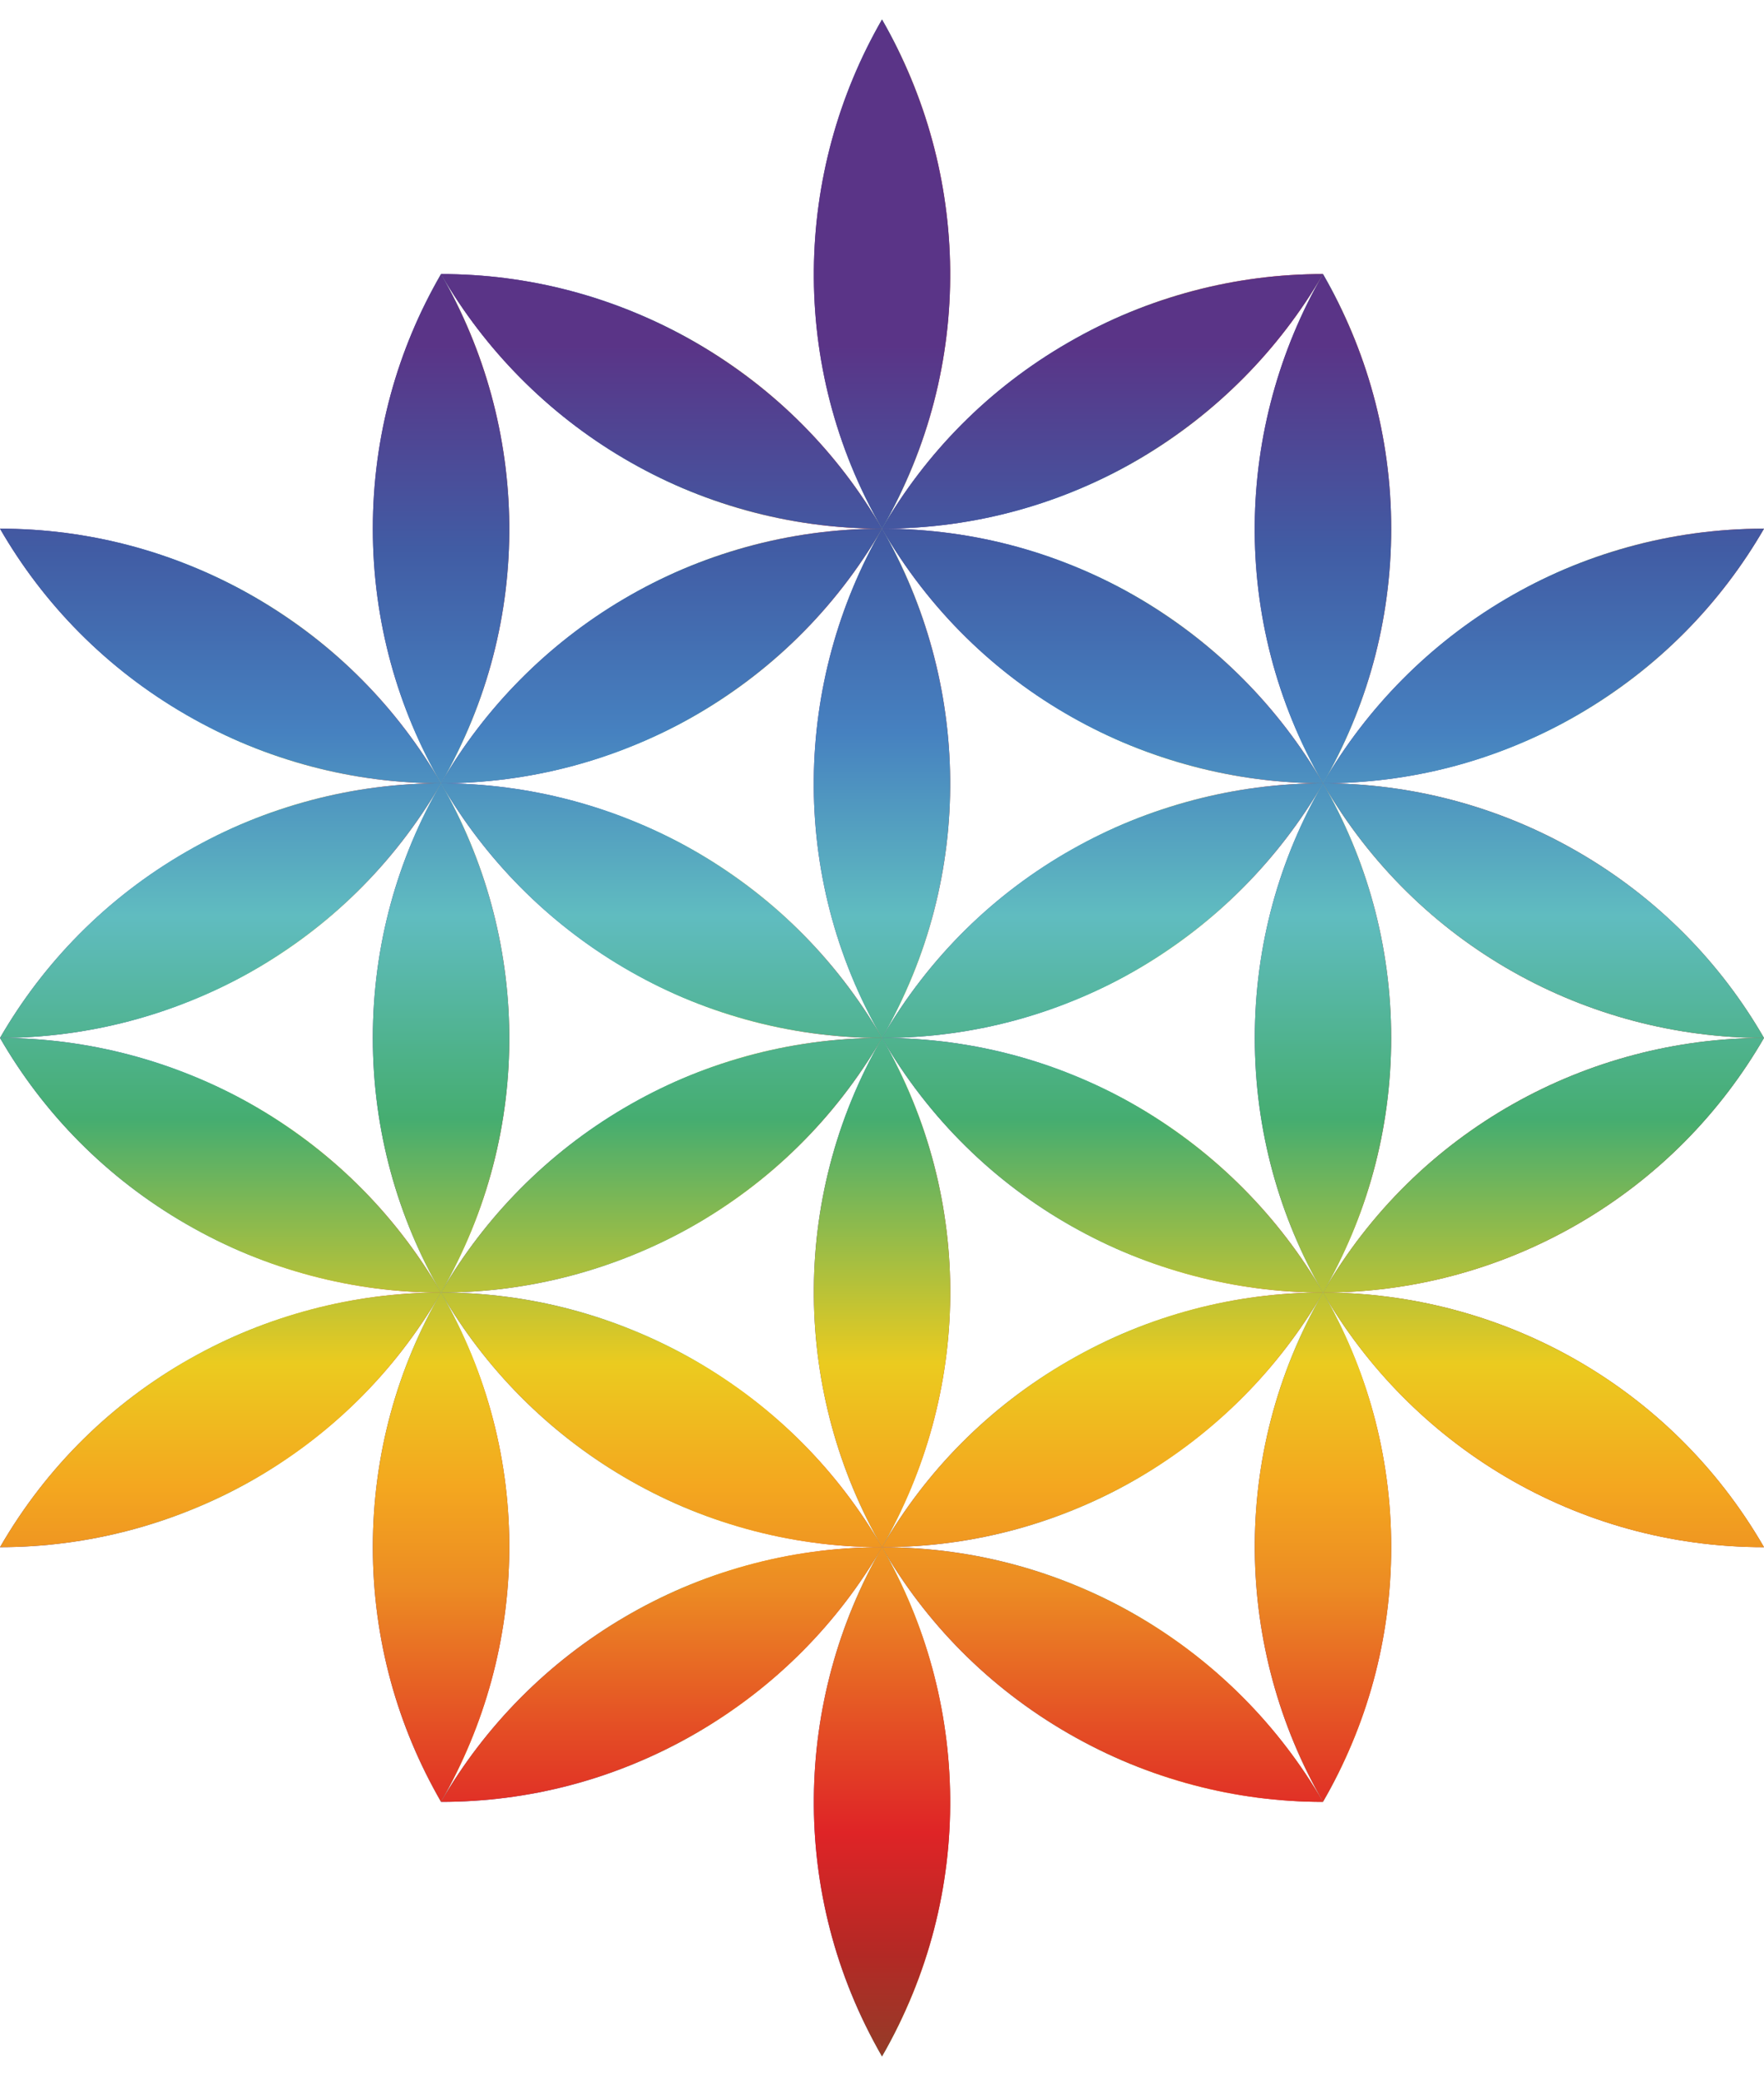 <svg width="56" height="66" viewBox="0 0 56 66" fill="none" xmlns="http://www.w3.org/2000/svg">
<path d="M42 24.863C44.75 24.863 47.529 24.17 50.082 22.694C52.63 21.223 54.627 19.157 56 16.781C50.018 16.781 44.794 20.033 42 24.863Z" fill="url(#paint0_linear_473_3623)"/>
<path d="M42 24.864C43.378 22.488 44.165 19.723 44.165 16.781C44.165 13.84 43.373 11.075 42 8.699C39.211 13.535 39.009 19.684 42 24.864Z" fill="url(#paint1_linear_473_3623)"/>
<path d="M42 8.699C39.25 8.699 36.471 9.393 33.918 10.869C31.37 12.339 29.372 14.401 28 16.781C33.982 16.781 39.206 13.53 42 8.699Z" fill="url(#paint2_linear_473_3623)"/>
<path d="M14 24.863C12.627 22.483 10.63 20.421 8.082 18.951C5.534 17.48 2.75 16.781 0 16.781C1.372 19.162 3.37 21.223 5.918 22.694C8.466 24.165 11.25 24.863 14 24.863Z" fill="url(#paint3_linear_473_3623)"/>
<path d="M14 24.863C11.255 24.863 8.466 25.562 5.918 27.033C3.37 28.503 1.372 30.57 0 32.946C5.578 32.941 11.009 30.043 14 24.863Z" fill="url(#paint4_linear_473_3623)"/>
<path d="M14 24.864C16.991 19.684 16.79 13.535 14 8.699C12.623 11.075 11.836 13.835 11.836 16.781C11.836 19.728 12.628 22.488 14 24.864Z" fill="url(#paint5_linear_473_3623)"/>
<path d="M14 8.699C16.794 13.53 22.013 16.781 28 16.781C26.628 14.401 24.63 12.339 22.082 10.869C19.529 9.398 16.75 8.699 14 8.699Z" fill="url(#paint6_linear_473_3623)"/>
<path d="M14 24.863C19.583 24.863 25.009 21.961 28 16.781C22.018 16.781 16.794 20.033 14 24.863Z" fill="url(#paint7_linear_473_3623)"/>
<path d="M28 16.782C30.986 11.602 30.785 5.453 28 0.617C25.216 5.453 25.015 11.602 28 16.782Z" fill="url(#paint8_linear_473_3623)"/>
<path d="M42 57.194C39.206 52.363 33.982 49.111 28 49.111C29.372 51.492 31.37 53.553 33.918 55.024C36.471 56.495 39.25 57.194 42 57.194Z" fill="url(#paint9_linear_473_3623)"/>
<path d="M56 49.11C53.009 43.93 47.583 41.032 42 41.027C44.794 45.858 50.018 49.11 56 49.11Z" fill="url(#paint10_linear_473_3623)"/>
<path d="M42 41.028C44.745 41.028 47.534 40.329 50.082 38.858C52.63 37.387 54.627 35.321 56 32.945C50.422 32.95 44.991 35.848 42 41.028Z" fill="url(#paint11_linear_473_3623)"/>
<path d="M28 32.946C30.986 27.766 30.785 21.612 28 16.781C25.216 21.617 25.009 27.766 28 32.946Z" fill="url(#paint12_linear_473_3623)"/>
<path d="M28 32.946C25.009 27.766 19.583 24.868 14 24.863C16.794 29.694 22.018 32.946 28 32.946Z" fill="url(#paint13_linear_473_3623)"/>
<path d="M28 32.945C25.015 38.125 25.216 44.274 28 49.11C30.785 44.274 30.991 38.125 28 32.945Z" fill="url(#paint14_linear_473_3623)"/>
<path d="M28 32.945C30.991 38.125 36.417 41.023 42 41.028C39.206 36.197 33.982 32.945 28 32.945Z" fill="url(#paint15_linear_473_3623)"/>
<path d="M28 32.946C33.982 32.946 39.206 29.694 42 24.863C36.417 24.863 30.991 27.766 28 32.946Z" fill="url(#paint16_linear_473_3623)"/>
<path d="M42 41.027C39.25 41.027 36.471 41.721 33.918 43.197C31.37 44.667 29.372 46.729 28 49.11C33.982 49.11 39.206 45.858 42 41.027Z" fill="url(#paint17_linear_473_3623)"/>
<path d="M28 65.274C30.986 60.094 30.785 53.94 28 49.109C25.216 53.945 25.015 60.094 28 65.274Z" fill="url(#paint18_linear_473_3623)"/>
<path d="M14 57.194C16.75 57.194 19.529 56.5 22.082 55.024C24.63 53.553 26.628 51.487 28 49.111C22.018 49.111 16.794 52.363 14 57.194Z" fill="url(#paint19_linear_473_3623)"/>
<path d="M14 41.027C16.794 45.858 22.018 49.11 28 49.11C26.628 46.729 24.63 44.667 22.082 43.197C19.529 41.726 16.75 41.027 14 41.027Z" fill="url(#paint20_linear_473_3623)"/>
<path d="M14 41.028C19.583 41.028 25.009 38.125 28 32.945C22.018 32.945 16.794 36.197 14 41.028Z" fill="url(#paint21_linear_473_3623)"/>
<path d="M0 32.945C1.372 35.326 3.37 37.387 5.918 38.858C8.466 40.329 11.255 41.028 14 41.028C11.009 35.848 5.578 32.95 0 32.945Z" fill="url(#paint22_linear_473_3623)"/>
<path d="M0 49.11C5.578 49.105 11.009 46.207 14 41.027C8.422 41.032 2.991 43.93 0 49.11Z" fill="url(#paint23_linear_473_3623)"/>
<path d="M14 57.192C16.79 52.356 16.991 46.207 14 41.027C12.623 43.403 11.836 46.168 11.836 49.11C11.836 52.051 12.628 54.816 14 57.192Z" fill="url(#paint24_linear_473_3623)"/>
<path d="M42 41.027C39.01 46.207 39.216 52.356 42 57.192C43.378 54.816 44.165 52.056 44.165 49.11C44.165 46.163 43.373 43.403 42 41.027Z" fill="url(#paint25_linear_473_3623)"/>
<path d="M14 41.028C16.991 35.848 16.79 29.699 14 24.863C12.623 27.239 11.836 29.999 11.836 32.946C11.836 35.892 12.628 38.652 14 41.028Z" fill="url(#paint26_linear_473_3623)"/>
<path d="M28 16.781C30.991 21.961 36.417 24.859 42 24.863C39.206 20.033 33.982 16.781 28 16.781Z" fill="url(#paint27_linear_473_3623)"/>
<path d="M41.999 41.028C43.377 38.647 44.164 35.892 44.164 32.946C44.164 29.999 43.377 27.239 41.999 24.863C40.622 27.244 39.835 29.999 39.835 32.946C39.835 35.892 40.622 38.647 41.999 41.028Z" fill="url(#paint28_linear_473_3623)"/>
<path d="M56 32.946C54.627 30.565 52.63 28.503 50.082 27.033C47.534 25.562 44.745 24.863 42 24.863C44.991 30.043 50.422 32.941 56 32.946Z" fill="url(#paint29_linear_473_3623)"/>
<path d="M42 24.863C44.75 24.863 47.529 24.17 50.082 22.694C52.63 21.223 54.627 19.157 56 16.781C50.018 16.781 44.794 20.033 42 24.863Z" fill="url(#paint30_linear_473_3623)"/>
<path d="M42 24.864C43.378 22.488 44.165 19.723 44.165 16.781C44.165 13.84 43.373 11.075 42 8.699C39.211 13.535 39.009 19.684 42 24.864Z" fill="url(#paint31_linear_473_3623)"/>
<path d="M42 8.699C39.25 8.699 36.471 9.393 33.918 10.869C31.37 12.339 29.372 14.401 28 16.781C33.982 16.781 39.206 13.53 42 8.699Z" fill="url(#paint32_linear_473_3623)"/>
<path d="M14 24.863C12.627 22.483 10.63 20.421 8.082 18.951C5.534 17.48 2.75 16.781 0 16.781C1.372 19.162 3.37 21.223 5.918 22.694C8.466 24.165 11.25 24.863 14 24.863Z" fill="url(#paint33_linear_473_3623)"/>
<path d="M14 24.863C11.255 24.863 8.466 25.562 5.918 27.033C3.37 28.503 1.372 30.57 0 32.946C5.578 32.941 11.009 30.043 14 24.863Z" fill="url(#paint34_linear_473_3623)"/>
<path d="M14 24.864C16.991 19.684 16.79 13.535 14 8.699C12.623 11.075 11.836 13.835 11.836 16.781C11.836 19.728 12.628 22.488 14 24.864Z" fill="url(#paint35_linear_473_3623)"/>
<path d="M14 8.699C16.794 13.53 22.013 16.781 28 16.781C26.628 14.401 24.63 12.339 22.082 10.869C19.529 9.398 16.75 8.699 14 8.699Z" fill="url(#paint36_linear_473_3623)"/>
<path d="M14 24.863C19.583 24.863 25.009 21.961 28 16.781C22.018 16.781 16.794 20.033 14 24.863Z" fill="url(#paint37_linear_473_3623)"/>
<path d="M28 16.782C30.986 11.602 30.785 5.453 28 0.617C25.216 5.453 25.015 11.602 28 16.782Z" fill="url(#paint38_linear_473_3623)"/>
<path d="M42 57.194C39.206 52.363 33.982 49.111 28 49.111C29.372 51.492 31.37 53.553 33.918 55.024C36.471 56.495 39.25 57.194 42 57.194Z" fill="url(#paint39_linear_473_3623)"/>
<path d="M56 49.11C53.009 43.93 47.583 41.032 42 41.027C44.794 45.858 50.018 49.11 56 49.11Z" fill="url(#paint40_linear_473_3623)"/>
<path d="M42 41.028C44.745 41.028 47.534 40.329 50.082 38.858C52.63 37.387 54.627 35.321 56 32.945C50.422 32.95 44.991 35.848 42 41.028Z" fill="url(#paint41_linear_473_3623)"/>
<path d="M28 32.946C30.986 27.766 30.785 21.612 28 16.781C25.216 21.617 25.009 27.766 28 32.946Z" fill="url(#paint42_linear_473_3623)"/>
<path d="M28 32.946C25.009 27.766 19.583 24.868 14 24.863C16.794 29.694 22.018 32.946 28 32.946Z" fill="url(#paint43_linear_473_3623)"/>
<path d="M28 32.945C25.015 38.125 25.216 44.274 28 49.11C30.785 44.274 30.991 38.125 28 32.945Z" fill="url(#paint44_linear_473_3623)"/>
<path d="M28 32.945C30.991 38.125 36.417 41.023 42 41.028C39.206 36.197 33.982 32.945 28 32.945Z" fill="url(#paint45_linear_473_3623)"/>
<path d="M28 32.946C33.982 32.946 39.206 29.694 42 24.863C36.417 24.863 30.991 27.766 28 32.946Z" fill="url(#paint46_linear_473_3623)"/>
<path d="M42 41.027C39.25 41.027 36.471 41.721 33.918 43.197C31.37 44.667 29.372 46.729 28 49.11C33.982 49.11 39.206 45.858 42 41.027Z" fill="url(#paint47_linear_473_3623)"/>
<path d="M28 65.274C30.986 60.094 30.785 53.94 28 49.109C25.216 53.945 25.015 60.094 28 65.274Z" fill="url(#paint48_linear_473_3623)"/>
<path d="M14 57.194C16.75 57.194 19.529 56.5 22.082 55.024C24.63 53.553 26.628 51.487 28 49.111C22.018 49.111 16.794 52.363 14 57.194Z" fill="url(#paint49_linear_473_3623)"/>
<path d="M14 41.027C16.794 45.858 22.018 49.11 28 49.11C26.628 46.729 24.63 44.667 22.082 43.197C19.529 41.726 16.75 41.027 14 41.027Z" fill="url(#paint50_linear_473_3623)"/>
<path d="M14 41.028C19.583 41.028 25.009 38.125 28 32.945C22.018 32.945 16.794 36.197 14 41.028Z" fill="url(#paint51_linear_473_3623)"/>
<path d="M0 32.945C1.372 35.326 3.37 37.387 5.918 38.858C8.466 40.329 11.255 41.028 14 41.028C11.009 35.848 5.578 32.95 0 32.945Z" fill="url(#paint52_linear_473_3623)"/>
<path d="M0 49.11C5.578 49.105 11.009 46.207 14 41.027C8.422 41.032 2.991 43.93 0 49.11Z" fill="url(#paint53_linear_473_3623)"/>
<path d="M14 57.192C16.79 52.356 16.991 46.207 14 41.027C12.623 43.403 11.836 46.168 11.836 49.11C11.836 52.051 12.628 54.816 14 57.192Z" fill="url(#paint54_linear_473_3623)"/>
<path d="M42 41.027C39.01 46.207 39.216 52.356 42 57.192C43.378 54.816 44.165 52.056 44.165 49.11C44.165 46.163 43.373 43.403 42 41.027Z" fill="url(#paint55_linear_473_3623)"/>
<path d="M14 41.028C16.991 35.848 16.79 29.699 14 24.863C12.623 27.239 11.836 29.999 11.836 32.946C11.836 35.892 12.628 38.652 14 41.028Z" fill="url(#paint56_linear_473_3623)"/>
<path d="M28 16.781C30.991 21.961 36.417 24.859 42 24.863C39.206 20.033 33.982 16.781 28 16.781Z" fill="url(#paint57_linear_473_3623)"/>
<path d="M41.999 41.028C43.377 38.647 44.164 35.892 44.164 32.946C44.164 29.999 43.377 27.239 41.999 24.863C40.622 27.244 39.835 29.999 39.835 32.946C39.835 35.892 40.622 38.647 41.999 41.028Z" fill="url(#paint58_linear_473_3623)"/>
<path d="M56 32.946C54.627 30.565 52.63 28.503 50.082 27.033C47.534 25.562 44.745 24.863 42 24.863C44.991 30.043 50.422 32.941 56 32.946Z" fill="url(#paint59_linear_473_3623)"/>
<defs>
<linearGradient id="paint0_linear_473_3623" x1="42" y1="20.82" x2="56" y2="20.82" gradientUnits="userSpaceOnUse">
<stop offset="0.16" stop-color="#5A3487"/>
<stop offset="0.26" stop-color="#415CA4"/>
<stop offset="0.35" stop-color="#4681C0"/>
<stop offset="0.44" stop-color="#60BCC0"/>
<stop offset="0.54" stop-color="#45AD70"/>
<stop offset="0.66" stop-color="#EBCB1F"/>
<stop offset="0.72" stop-color="#F4A71F"/>
<stop offset="0.77" stop-color="#EC8B23"/>
<stop offset="0.84" stop-color="#E44D25"/>
<stop offset="0.89" stop-color="#DF2426"/>
<stop offset="0.95" stop-color="#B32925"/>
<stop offset="1" stop-color="#943C28"/>
</linearGradient>
<linearGradient id="paint1_linear_473_3623" x1="39.831" y1="16.781" x2="44.165" y2="16.781" gradientUnits="userSpaceOnUse">
<stop offset="0.16" stop-color="#5A3487"/>
<stop offset="0.26" stop-color="#415CA4"/>
<stop offset="0.35" stop-color="#4681C0"/>
<stop offset="0.44" stop-color="#60BCC0"/>
<stop offset="0.54" stop-color="#45AD70"/>
<stop offset="0.66" stop-color="#EBCB1F"/>
<stop offset="0.72" stop-color="#F4A71F"/>
<stop offset="0.77" stop-color="#EC8B23"/>
<stop offset="0.84" stop-color="#E44D25"/>
<stop offset="0.89" stop-color="#DF2426"/>
<stop offset="0.95" stop-color="#B32925"/>
<stop offset="1" stop-color="#943C28"/>
</linearGradient>
<linearGradient id="paint2_linear_473_3623" x1="28" y1="12.738" x2="42" y2="12.738" gradientUnits="userSpaceOnUse">
<stop offset="0.16" stop-color="#5A3487"/>
<stop offset="0.26" stop-color="#415CA4"/>
<stop offset="0.35" stop-color="#4681C0"/>
<stop offset="0.44" stop-color="#60BCC0"/>
<stop offset="0.54" stop-color="#45AD70"/>
<stop offset="0.66" stop-color="#EBCB1F"/>
<stop offset="0.72" stop-color="#F4A71F"/>
<stop offset="0.77" stop-color="#EC8B23"/>
<stop offset="0.84" stop-color="#E44D25"/>
<stop offset="0.89" stop-color="#DF2426"/>
<stop offset="0.95" stop-color="#B32925"/>
<stop offset="1" stop-color="#943C28"/>
</linearGradient>
<linearGradient id="paint3_linear_473_3623" x1="0" y1="20.82" x2="14" y2="20.82" gradientUnits="userSpaceOnUse">
<stop offset="0.16" stop-color="#5A3487"/>
<stop offset="0.26" stop-color="#415CA4"/>
<stop offset="0.35" stop-color="#4681C0"/>
<stop offset="0.44" stop-color="#60BCC0"/>
<stop offset="0.54" stop-color="#45AD70"/>
<stop offset="0.66" stop-color="#EBCB1F"/>
<stop offset="0.72" stop-color="#F4A71F"/>
<stop offset="0.77" stop-color="#EC8B23"/>
<stop offset="0.84" stop-color="#E44D25"/>
<stop offset="0.89" stop-color="#DF2426"/>
<stop offset="0.95" stop-color="#B32925"/>
<stop offset="1" stop-color="#943C28"/>
</linearGradient>
<linearGradient id="paint4_linear_473_3623" x1="0" y1="28.902" x2="14" y2="28.902" gradientUnits="userSpaceOnUse">
<stop offset="0.16" stop-color="#5A3487"/>
<stop offset="0.26" stop-color="#415CA4"/>
<stop offset="0.35" stop-color="#4681C0"/>
<stop offset="0.44" stop-color="#60BCC0"/>
<stop offset="0.54" stop-color="#45AD70"/>
<stop offset="0.66" stop-color="#EBCB1F"/>
<stop offset="0.72" stop-color="#F4A71F"/>
<stop offset="0.77" stop-color="#EC8B23"/>
<stop offset="0.84" stop-color="#E44D25"/>
<stop offset="0.89" stop-color="#DF2426"/>
<stop offset="0.95" stop-color="#B32925"/>
<stop offset="1" stop-color="#943C28"/>
</linearGradient>
<linearGradient id="paint5_linear_473_3623" x1="11.836" y1="16.781" x2="16.17" y2="16.781" gradientUnits="userSpaceOnUse">
<stop offset="0.16" stop-color="#5A3487"/>
<stop offset="0.26" stop-color="#415CA4"/>
<stop offset="0.35" stop-color="#4681C0"/>
<stop offset="0.44" stop-color="#60BCC0"/>
<stop offset="0.54" stop-color="#45AD70"/>
<stop offset="0.66" stop-color="#EBCB1F"/>
<stop offset="0.72" stop-color="#F4A71F"/>
<stop offset="0.77" stop-color="#EC8B23"/>
<stop offset="0.84" stop-color="#E44D25"/>
<stop offset="0.89" stop-color="#DF2426"/>
<stop offset="0.95" stop-color="#B32925"/>
<stop offset="1" stop-color="#943C28"/>
</linearGradient>
<linearGradient id="paint6_linear_473_3623" x1="14" y1="12.738" x2="28" y2="12.738" gradientUnits="userSpaceOnUse">
<stop offset="0.16" stop-color="#5A3487"/>
<stop offset="0.26" stop-color="#415CA4"/>
<stop offset="0.35" stop-color="#4681C0"/>
<stop offset="0.44" stop-color="#60BCC0"/>
<stop offset="0.54" stop-color="#45AD70"/>
<stop offset="0.66" stop-color="#EBCB1F"/>
<stop offset="0.72" stop-color="#F4A71F"/>
<stop offset="0.77" stop-color="#EC8B23"/>
<stop offset="0.84" stop-color="#E44D25"/>
<stop offset="0.89" stop-color="#DF2426"/>
<stop offset="0.95" stop-color="#B32925"/>
<stop offset="1" stop-color="#943C28"/>
</linearGradient>
<linearGradient id="paint7_linear_473_3623" x1="14" y1="20.82" x2="28" y2="20.82" gradientUnits="userSpaceOnUse">
<stop offset="0.16" stop-color="#5A3487"/>
<stop offset="0.26" stop-color="#415CA4"/>
<stop offset="0.35" stop-color="#4681C0"/>
<stop offset="0.44" stop-color="#60BCC0"/>
<stop offset="0.54" stop-color="#45AD70"/>
<stop offset="0.66" stop-color="#EBCB1F"/>
<stop offset="0.72" stop-color="#F4A71F"/>
<stop offset="0.77" stop-color="#EC8B23"/>
<stop offset="0.84" stop-color="#E44D25"/>
<stop offset="0.89" stop-color="#DF2426"/>
<stop offset="0.95" stop-color="#B32925"/>
<stop offset="1" stop-color="#943C28"/>
</linearGradient>
<linearGradient id="paint8_linear_473_3623" x1="25.836" y1="8.699" x2="30.165" y2="8.699" gradientUnits="userSpaceOnUse">
<stop offset="0.16" stop-color="#5A3487"/>
<stop offset="0.26" stop-color="#415CA4"/>
<stop offset="0.35" stop-color="#4681C0"/>
<stop offset="0.44" stop-color="#60BCC0"/>
<stop offset="0.54" stop-color="#45AD70"/>
<stop offset="0.66" stop-color="#EBCB1F"/>
<stop offset="0.72" stop-color="#F4A71F"/>
<stop offset="0.77" stop-color="#EC8B23"/>
<stop offset="0.84" stop-color="#E44D25"/>
<stop offset="0.89" stop-color="#DF2426"/>
<stop offset="0.95" stop-color="#B32925"/>
<stop offset="1" stop-color="#943C28"/>
</linearGradient>
<linearGradient id="paint9_linear_473_3623" x1="28" y1="53.155" x2="42" y2="53.155" gradientUnits="userSpaceOnUse">
<stop offset="0.16" stop-color="#5A3487"/>
<stop offset="0.26" stop-color="#415CA4"/>
<stop offset="0.35" stop-color="#4681C0"/>
<stop offset="0.44" stop-color="#60BCC0"/>
<stop offset="0.54" stop-color="#45AD70"/>
<stop offset="0.66" stop-color="#EBCB1F"/>
<stop offset="0.72" stop-color="#F4A71F"/>
<stop offset="0.77" stop-color="#EC8B23"/>
<stop offset="0.84" stop-color="#E44D25"/>
<stop offset="0.89" stop-color="#DF2426"/>
<stop offset="0.95" stop-color="#B32925"/>
<stop offset="1" stop-color="#943C28"/>
</linearGradient>
<linearGradient id="paint10_linear_473_3623" x1="-20.208" y1="45.071" x2="-19.716" y2="45.071" gradientUnits="userSpaceOnUse">
<stop offset="0.16" stop-color="#5A3487"/>
<stop offset="0.26" stop-color="#415CA4"/>
<stop offset="0.35" stop-color="#4681C0"/>
<stop offset="0.44" stop-color="#60BCC0"/>
<stop offset="0.54" stop-color="#45AD70"/>
<stop offset="0.66" stop-color="#EBCB1F"/>
<stop offset="0.72" stop-color="#F4A71F"/>
<stop offset="0.77" stop-color="#EC8B23"/>
<stop offset="0.84" stop-color="#E44D25"/>
<stop offset="0.89" stop-color="#DF2426"/>
<stop offset="0.95" stop-color="#B32925"/>
<stop offset="1" stop-color="#943C28"/>
</linearGradient>
<linearGradient id="paint11_linear_473_3623" x1="-20.208" y1="36.989" x2="-19.716" y2="36.989" gradientUnits="userSpaceOnUse">
<stop offset="0.16" stop-color="#5A3487"/>
<stop offset="0.26" stop-color="#415CA4"/>
<stop offset="0.35" stop-color="#4681C0"/>
<stop offset="0.44" stop-color="#60BCC0"/>
<stop offset="0.54" stop-color="#45AD70"/>
<stop offset="0.66" stop-color="#EBCB1F"/>
<stop offset="0.72" stop-color="#F4A71F"/>
<stop offset="0.77" stop-color="#EC8B23"/>
<stop offset="0.84" stop-color="#E44D25"/>
<stop offset="0.89" stop-color="#DF2426"/>
<stop offset="0.95" stop-color="#B32925"/>
<stop offset="1" stop-color="#943C28"/>
</linearGradient>
<linearGradient id="paint12_linear_473_3623" x1="25.836" y1="24.863" x2="30.165" y2="24.863" gradientUnits="userSpaceOnUse">
<stop offset="0.16" stop-color="#5A3487"/>
<stop offset="0.26" stop-color="#415CA4"/>
<stop offset="0.35" stop-color="#4681C0"/>
<stop offset="0.44" stop-color="#60BCC0"/>
<stop offset="0.54" stop-color="#45AD70"/>
<stop offset="0.66" stop-color="#EBCB1F"/>
<stop offset="0.72" stop-color="#F4A71F"/>
<stop offset="0.77" stop-color="#EC8B23"/>
<stop offset="0.84" stop-color="#E44D25"/>
<stop offset="0.89" stop-color="#DF2426"/>
<stop offset="0.95" stop-color="#B32925"/>
<stop offset="1" stop-color="#943C28"/>
</linearGradient>
<linearGradient id="paint13_linear_473_3623" x1="14" y1="28.902" x2="28" y2="28.902" gradientUnits="userSpaceOnUse">
<stop offset="0.16" stop-color="#5A3487"/>
<stop offset="0.26" stop-color="#415CA4"/>
<stop offset="0.35" stop-color="#4681C0"/>
<stop offset="0.44" stop-color="#60BCC0"/>
<stop offset="0.54" stop-color="#45AD70"/>
<stop offset="0.66" stop-color="#EBCB1F"/>
<stop offset="0.72" stop-color="#F4A71F"/>
<stop offset="0.77" stop-color="#EC8B23"/>
<stop offset="0.84" stop-color="#E44D25"/>
<stop offset="0.89" stop-color="#DF2426"/>
<stop offset="0.95" stop-color="#B32925"/>
<stop offset="1" stop-color="#943C28"/>
</linearGradient>
<linearGradient id="paint14_linear_473_3623" x1="25.836" y1="41.028" x2="30.165" y2="41.028" gradientUnits="userSpaceOnUse">
<stop offset="0.16" stop-color="#5A3487"/>
<stop offset="0.26" stop-color="#415CA4"/>
<stop offset="0.35" stop-color="#4681C0"/>
<stop offset="0.44" stop-color="#60BCC0"/>
<stop offset="0.54" stop-color="#45AD70"/>
<stop offset="0.66" stop-color="#EBCB1F"/>
<stop offset="0.72" stop-color="#F4A71F"/>
<stop offset="0.77" stop-color="#EC8B23"/>
<stop offset="0.84" stop-color="#E44D25"/>
<stop offset="0.89" stop-color="#DF2426"/>
<stop offset="0.95" stop-color="#B32925"/>
<stop offset="1" stop-color="#943C28"/>
</linearGradient>
<linearGradient id="paint15_linear_473_3623" x1="28" y1="36.989" x2="42" y2="36.989" gradientUnits="userSpaceOnUse">
<stop offset="0.16" stop-color="#5A3487"/>
<stop offset="0.26" stop-color="#415CA4"/>
<stop offset="0.35" stop-color="#4681C0"/>
<stop offset="0.44" stop-color="#60BCC0"/>
<stop offset="0.54" stop-color="#45AD70"/>
<stop offset="0.66" stop-color="#EBCB1F"/>
<stop offset="0.72" stop-color="#F4A71F"/>
<stop offset="0.77" stop-color="#EC8B23"/>
<stop offset="0.84" stop-color="#E44D25"/>
<stop offset="0.89" stop-color="#DF2426"/>
<stop offset="0.95" stop-color="#B32925"/>
<stop offset="1" stop-color="#943C28"/>
</linearGradient>
<linearGradient id="paint16_linear_473_3623" x1="28" y1="28.902" x2="42" y2="28.902" gradientUnits="userSpaceOnUse">
<stop offset="0.16" stop-color="#5A3487"/>
<stop offset="0.26" stop-color="#415CA4"/>
<stop offset="0.35" stop-color="#4681C0"/>
<stop offset="0.44" stop-color="#60BCC0"/>
<stop offset="0.54" stop-color="#45AD70"/>
<stop offset="0.66" stop-color="#EBCB1F"/>
<stop offset="0.72" stop-color="#F4A71F"/>
<stop offset="0.77" stop-color="#EC8B23"/>
<stop offset="0.84" stop-color="#E44D25"/>
<stop offset="0.89" stop-color="#DF2426"/>
<stop offset="0.95" stop-color="#B32925"/>
<stop offset="1" stop-color="#943C28"/>
</linearGradient>
<linearGradient id="paint17_linear_473_3623" x1="28" y1="45.071" x2="42" y2="45.071" gradientUnits="userSpaceOnUse">
<stop offset="0.16" stop-color="#5A3487"/>
<stop offset="0.26" stop-color="#415CA4"/>
<stop offset="0.35" stop-color="#4681C0"/>
<stop offset="0.44" stop-color="#60BCC0"/>
<stop offset="0.54" stop-color="#45AD70"/>
<stop offset="0.66" stop-color="#EBCB1F"/>
<stop offset="0.72" stop-color="#F4A71F"/>
<stop offset="0.77" stop-color="#EC8B23"/>
<stop offset="0.84" stop-color="#E44D25"/>
<stop offset="0.89" stop-color="#DF2426"/>
<stop offset="0.95" stop-color="#B32925"/>
<stop offset="1" stop-color="#943C28"/>
</linearGradient>
<linearGradient id="paint18_linear_473_3623" x1="25.836" y1="57.192" x2="30.165" y2="57.192" gradientUnits="userSpaceOnUse">
<stop offset="0.16" stop-color="#5A3487"/>
<stop offset="0.26" stop-color="#415CA4"/>
<stop offset="0.35" stop-color="#4681C0"/>
<stop offset="0.44" stop-color="#60BCC0"/>
<stop offset="0.54" stop-color="#45AD70"/>
<stop offset="0.66" stop-color="#EBCB1F"/>
<stop offset="0.72" stop-color="#F4A71F"/>
<stop offset="0.77" stop-color="#EC8B23"/>
<stop offset="0.84" stop-color="#E44D25"/>
<stop offset="0.89" stop-color="#DF2426"/>
<stop offset="0.95" stop-color="#B32925"/>
<stop offset="1" stop-color="#943C28"/>
</linearGradient>
<linearGradient id="paint19_linear_473_3623" x1="14" y1="53.155" x2="28" y2="53.155" gradientUnits="userSpaceOnUse">
<stop offset="0.16" stop-color="#5A3487"/>
<stop offset="0.26" stop-color="#415CA4"/>
<stop offset="0.35" stop-color="#4681C0"/>
<stop offset="0.44" stop-color="#60BCC0"/>
<stop offset="0.54" stop-color="#45AD70"/>
<stop offset="0.66" stop-color="#EBCB1F"/>
<stop offset="0.72" stop-color="#F4A71F"/>
<stop offset="0.77" stop-color="#EC8B23"/>
<stop offset="0.84" stop-color="#E44D25"/>
<stop offset="0.89" stop-color="#DF2426"/>
<stop offset="0.95" stop-color="#B32925"/>
<stop offset="1" stop-color="#943C28"/>
</linearGradient>
<linearGradient id="paint20_linear_473_3623" x1="14" y1="45.071" x2="28" y2="45.071" gradientUnits="userSpaceOnUse">
<stop offset="0.16" stop-color="#5A3487"/>
<stop offset="0.26" stop-color="#415CA4"/>
<stop offset="0.35" stop-color="#4681C0"/>
<stop offset="0.44" stop-color="#60BCC0"/>
<stop offset="0.54" stop-color="#45AD70"/>
<stop offset="0.66" stop-color="#EBCB1F"/>
<stop offset="0.72" stop-color="#F4A71F"/>
<stop offset="0.77" stop-color="#EC8B23"/>
<stop offset="0.84" stop-color="#E44D25"/>
<stop offset="0.89" stop-color="#DF2426"/>
<stop offset="0.95" stop-color="#B32925"/>
<stop offset="1" stop-color="#943C28"/>
</linearGradient>
<linearGradient id="paint21_linear_473_3623" x1="14" y1="36.989" x2="28" y2="36.989" gradientUnits="userSpaceOnUse">
<stop offset="0.16" stop-color="#5A3487"/>
<stop offset="0.26" stop-color="#415CA4"/>
<stop offset="0.35" stop-color="#4681C0"/>
<stop offset="0.44" stop-color="#60BCC0"/>
<stop offset="0.54" stop-color="#45AD70"/>
<stop offset="0.66" stop-color="#EBCB1F"/>
<stop offset="0.72" stop-color="#F4A71F"/>
<stop offset="0.77" stop-color="#EC8B23"/>
<stop offset="0.84" stop-color="#E44D25"/>
<stop offset="0.89" stop-color="#DF2426"/>
<stop offset="0.95" stop-color="#B32925"/>
<stop offset="1" stop-color="#943C28"/>
</linearGradient>
<linearGradient id="paint22_linear_473_3623" x1="0" y1="36.989" x2="14" y2="36.989" gradientUnits="userSpaceOnUse">
<stop offset="0.16" stop-color="#5A3487"/>
<stop offset="0.26" stop-color="#415CA4"/>
<stop offset="0.35" stop-color="#4681C0"/>
<stop offset="0.44" stop-color="#60BCC0"/>
<stop offset="0.54" stop-color="#45AD70"/>
<stop offset="0.66" stop-color="#EBCB1F"/>
<stop offset="0.72" stop-color="#F4A71F"/>
<stop offset="0.77" stop-color="#EC8B23"/>
<stop offset="0.84" stop-color="#E44D25"/>
<stop offset="0.89" stop-color="#DF2426"/>
<stop offset="0.95" stop-color="#B32925"/>
<stop offset="1" stop-color="#943C28"/>
</linearGradient>
<linearGradient id="paint23_linear_473_3623" x1="0" y1="45.071" x2="14" y2="45.071" gradientUnits="userSpaceOnUse">
<stop offset="0.16" stop-color="#5A3487"/>
<stop offset="0.26" stop-color="#415CA4"/>
<stop offset="0.35" stop-color="#4681C0"/>
<stop offset="0.44" stop-color="#60BCC0"/>
<stop offset="0.54" stop-color="#45AD70"/>
<stop offset="0.66" stop-color="#EBCB1F"/>
<stop offset="0.72" stop-color="#F4A71F"/>
<stop offset="0.77" stop-color="#EC8B23"/>
<stop offset="0.84" stop-color="#E44D25"/>
<stop offset="0.89" stop-color="#DF2426"/>
<stop offset="0.95" stop-color="#B32925"/>
<stop offset="1" stop-color="#943C28"/>
</linearGradient>
<linearGradient id="paint24_linear_473_3623" x1="11.836" y1="49.11" x2="16.17" y2="49.11" gradientUnits="userSpaceOnUse">
<stop offset="0.16" stop-color="#5A3487"/>
<stop offset="0.26" stop-color="#415CA4"/>
<stop offset="0.35" stop-color="#4681C0"/>
<stop offset="0.44" stop-color="#60BCC0"/>
<stop offset="0.54" stop-color="#45AD70"/>
<stop offset="0.66" stop-color="#EBCB1F"/>
<stop offset="0.72" stop-color="#F4A71F"/>
<stop offset="0.77" stop-color="#EC8B23"/>
<stop offset="0.84" stop-color="#E44D25"/>
<stop offset="0.89" stop-color="#DF2426"/>
<stop offset="0.95" stop-color="#B32925"/>
<stop offset="1" stop-color="#943C28"/>
</linearGradient>
<linearGradient id="paint25_linear_473_3623" x1="39.831" y1="49.11" x2="44.165" y2="49.11" gradientUnits="userSpaceOnUse">
<stop offset="0.16" stop-color="#5A3487"/>
<stop offset="0.26" stop-color="#415CA4"/>
<stop offset="0.35" stop-color="#4681C0"/>
<stop offset="0.44" stop-color="#60BCC0"/>
<stop offset="0.54" stop-color="#45AD70"/>
<stop offset="0.66" stop-color="#EBCB1F"/>
<stop offset="0.72" stop-color="#F4A71F"/>
<stop offset="0.77" stop-color="#EC8B23"/>
<stop offset="0.84" stop-color="#E44D25"/>
<stop offset="0.89" stop-color="#DF2426"/>
<stop offset="0.95" stop-color="#B32925"/>
<stop offset="1" stop-color="#943C28"/>
</linearGradient>
<linearGradient id="paint26_linear_473_3623" x1="11.836" y1="32.946" x2="16.17" y2="32.946" gradientUnits="userSpaceOnUse">
<stop offset="0.16" stop-color="#5A3487"/>
<stop offset="0.26" stop-color="#415CA4"/>
<stop offset="0.35" stop-color="#4681C0"/>
<stop offset="0.44" stop-color="#60BCC0"/>
<stop offset="0.54" stop-color="#45AD70"/>
<stop offset="0.66" stop-color="#EBCB1F"/>
<stop offset="0.72" stop-color="#F4A71F"/>
<stop offset="0.77" stop-color="#EC8B23"/>
<stop offset="0.84" stop-color="#E44D25"/>
<stop offset="0.89" stop-color="#DF2426"/>
<stop offset="0.95" stop-color="#B32925"/>
<stop offset="1" stop-color="#943C28"/>
</linearGradient>
<linearGradient id="paint27_linear_473_3623" x1="28" y1="20.82" x2="42" y2="20.82" gradientUnits="userSpaceOnUse">
<stop offset="0.16" stop-color="#5A3487"/>
<stop offset="0.26" stop-color="#415CA4"/>
<stop offset="0.35" stop-color="#4681C0"/>
<stop offset="0.44" stop-color="#60BCC0"/>
<stop offset="0.54" stop-color="#45AD70"/>
<stop offset="0.66" stop-color="#EBCB1F"/>
<stop offset="0.72" stop-color="#F4A71F"/>
<stop offset="0.77" stop-color="#EC8B23"/>
<stop offset="0.84" stop-color="#E44D25"/>
<stop offset="0.89" stop-color="#DF2426"/>
<stop offset="0.95" stop-color="#B32925"/>
<stop offset="1" stop-color="#943C28"/>
</linearGradient>
<linearGradient id="paint28_linear_473_3623" x1="39.835" y1="32.946" x2="44.164" y2="32.946" gradientUnits="userSpaceOnUse">
<stop offset="0.16" stop-color="#5A3487"/>
<stop offset="0.26" stop-color="#415CA4"/>
<stop offset="0.35" stop-color="#4681C0"/>
<stop offset="0.44" stop-color="#60BCC0"/>
<stop offset="0.54" stop-color="#45AD70"/>
<stop offset="0.66" stop-color="#EBCB1F"/>
<stop offset="0.72" stop-color="#F4A71F"/>
<stop offset="0.77" stop-color="#EC8B23"/>
<stop offset="0.84" stop-color="#E44D25"/>
<stop offset="0.89" stop-color="#DF2426"/>
<stop offset="0.95" stop-color="#B32925"/>
<stop offset="1" stop-color="#943C28"/>
</linearGradient>
<linearGradient id="paint29_linear_473_3623" x1="-20.208" y1="28.902" x2="-19.716" y2="28.902" gradientUnits="userSpaceOnUse">
<stop offset="0.16" stop-color="#5A3487"/>
<stop offset="0.26" stop-color="#415CA4"/>
<stop offset="0.35" stop-color="#4681C0"/>
<stop offset="0.44" stop-color="#60BCC0"/>
<stop offset="0.54" stop-color="#45AD70"/>
<stop offset="0.66" stop-color="#EBCB1F"/>
<stop offset="0.72" stop-color="#F4A71F"/>
<stop offset="0.77" stop-color="#EC8B23"/>
<stop offset="0.84" stop-color="#E44D25"/>
<stop offset="0.89" stop-color="#DF2426"/>
<stop offset="0.95" stop-color="#B32925"/>
<stop offset="1" stop-color="#943C28"/>
</linearGradient>
<linearGradient id="paint30_linear_473_3623" x1="28" y1="0.617" x2="28" y2="65.275" gradientUnits="userSpaceOnUse">
<stop offset="0.16" stop-color="#5A3487"/>
<stop offset="0.26" stop-color="#415CA4"/>
<stop offset="0.35" stop-color="#4681C0"/>
<stop offset="0.44" stop-color="#60BCC0"/>
<stop offset="0.54" stop-color="#45AD70"/>
<stop offset="0.66" stop-color="#EBCB1F"/>
<stop offset="0.72" stop-color="#F4A71F"/>
<stop offset="0.77" stop-color="#EC8B23"/>
<stop offset="0.84" stop-color="#E44D25"/>
<stop offset="0.89" stop-color="#DF2426"/>
<stop offset="0.95" stop-color="#B32925"/>
<stop offset="1" stop-color="#943C28"/>
</linearGradient>
<linearGradient id="paint31_linear_473_3623" x1="28" y1="0.617" x2="28" y2="65.275" gradientUnits="userSpaceOnUse">
<stop offset="0.16" stop-color="#5A3487"/>
<stop offset="0.26" stop-color="#415CA4"/>
<stop offset="0.35" stop-color="#4681C0"/>
<stop offset="0.44" stop-color="#60BCC0"/>
<stop offset="0.54" stop-color="#45AD70"/>
<stop offset="0.66" stop-color="#EBCB1F"/>
<stop offset="0.72" stop-color="#F4A71F"/>
<stop offset="0.77" stop-color="#EC8B23"/>
<stop offset="0.84" stop-color="#E44D25"/>
<stop offset="0.89" stop-color="#DF2426"/>
<stop offset="0.95" stop-color="#B32925"/>
<stop offset="1" stop-color="#943C28"/>
</linearGradient>
<linearGradient id="paint32_linear_473_3623" x1="28" y1="0.617" x2="28" y2="65.275" gradientUnits="userSpaceOnUse">
<stop offset="0.16" stop-color="#5A3487"/>
<stop offset="0.26" stop-color="#415CA4"/>
<stop offset="0.35" stop-color="#4681C0"/>
<stop offset="0.44" stop-color="#60BCC0"/>
<stop offset="0.54" stop-color="#45AD70"/>
<stop offset="0.66" stop-color="#EBCB1F"/>
<stop offset="0.72" stop-color="#F4A71F"/>
<stop offset="0.77" stop-color="#EC8B23"/>
<stop offset="0.84" stop-color="#E44D25"/>
<stop offset="0.89" stop-color="#DF2426"/>
<stop offset="0.95" stop-color="#B32925"/>
<stop offset="1" stop-color="#943C28"/>
</linearGradient>
<linearGradient id="paint33_linear_473_3623" x1="28" y1="0.617" x2="28" y2="65.275" gradientUnits="userSpaceOnUse">
<stop offset="0.16" stop-color="#5A3487"/>
<stop offset="0.26" stop-color="#415CA4"/>
<stop offset="0.35" stop-color="#4681C0"/>
<stop offset="0.44" stop-color="#60BCC0"/>
<stop offset="0.54" stop-color="#45AD70"/>
<stop offset="0.66" stop-color="#EBCB1F"/>
<stop offset="0.72" stop-color="#F4A71F"/>
<stop offset="0.77" stop-color="#EC8B23"/>
<stop offset="0.84" stop-color="#E44D25"/>
<stop offset="0.89" stop-color="#DF2426"/>
<stop offset="0.95" stop-color="#B32925"/>
<stop offset="1" stop-color="#943C28"/>
</linearGradient>
<linearGradient id="paint34_linear_473_3623" x1="28" y1="0.617" x2="28" y2="65.274" gradientUnits="userSpaceOnUse">
<stop offset="0.16" stop-color="#5A3487"/>
<stop offset="0.26" stop-color="#415CA4"/>
<stop offset="0.35" stop-color="#4681C0"/>
<stop offset="0.44" stop-color="#60BCC0"/>
<stop offset="0.54" stop-color="#45AD70"/>
<stop offset="0.66" stop-color="#EBCB1F"/>
<stop offset="0.72" stop-color="#F4A71F"/>
<stop offset="0.77" stop-color="#EC8B23"/>
<stop offset="0.84" stop-color="#E44D25"/>
<stop offset="0.89" stop-color="#DF2426"/>
<stop offset="0.95" stop-color="#B32925"/>
<stop offset="1" stop-color="#943C28"/>
</linearGradient>
<linearGradient id="paint35_linear_473_3623" x1="28" y1="0.617" x2="28" y2="65.275" gradientUnits="userSpaceOnUse">
<stop offset="0.16" stop-color="#5A3487"/>
<stop offset="0.26" stop-color="#415CA4"/>
<stop offset="0.35" stop-color="#4681C0"/>
<stop offset="0.44" stop-color="#60BCC0"/>
<stop offset="0.54" stop-color="#45AD70"/>
<stop offset="0.66" stop-color="#EBCB1F"/>
<stop offset="0.72" stop-color="#F4A71F"/>
<stop offset="0.77" stop-color="#EC8B23"/>
<stop offset="0.84" stop-color="#E44D25"/>
<stop offset="0.89" stop-color="#DF2426"/>
<stop offset="0.95" stop-color="#B32925"/>
<stop offset="1" stop-color="#943C28"/>
</linearGradient>
<linearGradient id="paint36_linear_473_3623" x1="28" y1="0.617" x2="28" y2="65.275" gradientUnits="userSpaceOnUse">
<stop offset="0.16" stop-color="#5A3487"/>
<stop offset="0.26" stop-color="#415CA4"/>
<stop offset="0.35" stop-color="#4681C0"/>
<stop offset="0.44" stop-color="#60BCC0"/>
<stop offset="0.54" stop-color="#45AD70"/>
<stop offset="0.66" stop-color="#EBCB1F"/>
<stop offset="0.72" stop-color="#F4A71F"/>
<stop offset="0.77" stop-color="#EC8B23"/>
<stop offset="0.84" stop-color="#E44D25"/>
<stop offset="0.89" stop-color="#DF2426"/>
<stop offset="0.95" stop-color="#B32925"/>
<stop offset="1" stop-color="#943C28"/>
</linearGradient>
<linearGradient id="paint37_linear_473_3623" x1="28" y1="0.617" x2="28" y2="65.275" gradientUnits="userSpaceOnUse">
<stop offset="0.16" stop-color="#5A3487"/>
<stop offset="0.26" stop-color="#415CA4"/>
<stop offset="0.35" stop-color="#4681C0"/>
<stop offset="0.44" stop-color="#60BCC0"/>
<stop offset="0.54" stop-color="#45AD70"/>
<stop offset="0.66" stop-color="#EBCB1F"/>
<stop offset="0.72" stop-color="#F4A71F"/>
<stop offset="0.77" stop-color="#EC8B23"/>
<stop offset="0.84" stop-color="#E44D25"/>
<stop offset="0.89" stop-color="#DF2426"/>
<stop offset="0.95" stop-color="#B32925"/>
<stop offset="1" stop-color="#943C28"/>
</linearGradient>
<linearGradient id="paint38_linear_473_3623" x1="28" y1="0.617" x2="28" y2="65.275" gradientUnits="userSpaceOnUse">
<stop offset="0.16" stop-color="#5A3487"/>
<stop offset="0.26" stop-color="#415CA4"/>
<stop offset="0.35" stop-color="#4681C0"/>
<stop offset="0.44" stop-color="#60BCC0"/>
<stop offset="0.54" stop-color="#45AD70"/>
<stop offset="0.66" stop-color="#EBCB1F"/>
<stop offset="0.72" stop-color="#F4A71F"/>
<stop offset="0.77" stop-color="#EC8B23"/>
<stop offset="0.84" stop-color="#E44D25"/>
<stop offset="0.89" stop-color="#DF2426"/>
<stop offset="0.95" stop-color="#B32925"/>
<stop offset="1" stop-color="#943C28"/>
</linearGradient>
<linearGradient id="paint39_linear_473_3623" x1="28" y1="0.618" x2="28" y2="65.276" gradientUnits="userSpaceOnUse">
<stop offset="0.16" stop-color="#5A3487"/>
<stop offset="0.26" stop-color="#415CA4"/>
<stop offset="0.35" stop-color="#4681C0"/>
<stop offset="0.44" stop-color="#60BCC0"/>
<stop offset="0.54" stop-color="#45AD70"/>
<stop offset="0.66" stop-color="#EBCB1F"/>
<stop offset="0.72" stop-color="#F4A71F"/>
<stop offset="0.77" stop-color="#EC8B23"/>
<stop offset="0.84" stop-color="#E44D25"/>
<stop offset="0.89" stop-color="#DF2426"/>
<stop offset="0.95" stop-color="#B32925"/>
<stop offset="1" stop-color="#943C28"/>
</linearGradient>
<linearGradient id="paint40_linear_473_3623" x1="28" y1="0.616" x2="28" y2="65.274" gradientUnits="userSpaceOnUse">
<stop offset="0.16" stop-color="#5A3487"/>
<stop offset="0.26" stop-color="#415CA4"/>
<stop offset="0.35" stop-color="#4681C0"/>
<stop offset="0.44" stop-color="#60BCC0"/>
<stop offset="0.54" stop-color="#45AD70"/>
<stop offset="0.66" stop-color="#EBCB1F"/>
<stop offset="0.72" stop-color="#F4A71F"/>
<stop offset="0.77" stop-color="#EC8B23"/>
<stop offset="0.84" stop-color="#E44D25"/>
<stop offset="0.89" stop-color="#DF2426"/>
<stop offset="0.95" stop-color="#B32925"/>
<stop offset="1" stop-color="#943C28"/>
</linearGradient>
<linearGradient id="paint41_linear_473_3623" x1="28" y1="0.616" x2="28" y2="65.274" gradientUnits="userSpaceOnUse">
<stop offset="0.16" stop-color="#5A3487"/>
<stop offset="0.26" stop-color="#415CA4"/>
<stop offset="0.35" stop-color="#4681C0"/>
<stop offset="0.44" stop-color="#60BCC0"/>
<stop offset="0.54" stop-color="#45AD70"/>
<stop offset="0.66" stop-color="#EBCB1F"/>
<stop offset="0.72" stop-color="#F4A71F"/>
<stop offset="0.77" stop-color="#EC8B23"/>
<stop offset="0.84" stop-color="#E44D25"/>
<stop offset="0.89" stop-color="#DF2426"/>
<stop offset="0.95" stop-color="#B32925"/>
<stop offset="1" stop-color="#943C28"/>
</linearGradient>
<linearGradient id="paint42_linear_473_3623" x1="28" y1="0.617" x2="28" y2="65.275" gradientUnits="userSpaceOnUse">
<stop offset="0.16" stop-color="#5A3487"/>
<stop offset="0.26" stop-color="#415CA4"/>
<stop offset="0.35" stop-color="#4681C0"/>
<stop offset="0.44" stop-color="#60BCC0"/>
<stop offset="0.54" stop-color="#45AD70"/>
<stop offset="0.66" stop-color="#EBCB1F"/>
<stop offset="0.72" stop-color="#F4A71F"/>
<stop offset="0.77" stop-color="#EC8B23"/>
<stop offset="0.84" stop-color="#E44D25"/>
<stop offset="0.89" stop-color="#DF2426"/>
<stop offset="0.95" stop-color="#B32925"/>
<stop offset="1" stop-color="#943C28"/>
</linearGradient>
<linearGradient id="paint43_linear_473_3623" x1="28" y1="0.617" x2="28" y2="65.274" gradientUnits="userSpaceOnUse">
<stop offset="0.16" stop-color="#5A3487"/>
<stop offset="0.26" stop-color="#415CA4"/>
<stop offset="0.35" stop-color="#4681C0"/>
<stop offset="0.44" stop-color="#60BCC0"/>
<stop offset="0.54" stop-color="#45AD70"/>
<stop offset="0.66" stop-color="#EBCB1F"/>
<stop offset="0.72" stop-color="#F4A71F"/>
<stop offset="0.77" stop-color="#EC8B23"/>
<stop offset="0.84" stop-color="#E44D25"/>
<stop offset="0.89" stop-color="#DF2426"/>
<stop offset="0.95" stop-color="#B32925"/>
<stop offset="1" stop-color="#943C28"/>
</linearGradient>
<linearGradient id="paint44_linear_473_3623" x1="28" y1="0.616" x2="28" y2="65.274" gradientUnits="userSpaceOnUse">
<stop offset="0.16" stop-color="#5A3487"/>
<stop offset="0.26" stop-color="#415CA4"/>
<stop offset="0.35" stop-color="#4681C0"/>
<stop offset="0.44" stop-color="#60BCC0"/>
<stop offset="0.54" stop-color="#45AD70"/>
<stop offset="0.66" stop-color="#EBCB1F"/>
<stop offset="0.72" stop-color="#F4A71F"/>
<stop offset="0.77" stop-color="#EC8B23"/>
<stop offset="0.84" stop-color="#E44D25"/>
<stop offset="0.89" stop-color="#DF2426"/>
<stop offset="0.95" stop-color="#B32925"/>
<stop offset="1" stop-color="#943C28"/>
</linearGradient>
<linearGradient id="paint45_linear_473_3623" x1="28" y1="0.616" x2="28" y2="65.274" gradientUnits="userSpaceOnUse">
<stop offset="0.16" stop-color="#5A3487"/>
<stop offset="0.26" stop-color="#415CA4"/>
<stop offset="0.35" stop-color="#4681C0"/>
<stop offset="0.44" stop-color="#60BCC0"/>
<stop offset="0.54" stop-color="#45AD70"/>
<stop offset="0.66" stop-color="#EBCB1F"/>
<stop offset="0.72" stop-color="#F4A71F"/>
<stop offset="0.77" stop-color="#EC8B23"/>
<stop offset="0.84" stop-color="#E44D25"/>
<stop offset="0.89" stop-color="#DF2426"/>
<stop offset="0.95" stop-color="#B32925"/>
<stop offset="1" stop-color="#943C28"/>
</linearGradient>
<linearGradient id="paint46_linear_473_3623" x1="28" y1="0.617" x2="28" y2="65.274" gradientUnits="userSpaceOnUse">
<stop offset="0.16" stop-color="#5A3487"/>
<stop offset="0.26" stop-color="#415CA4"/>
<stop offset="0.35" stop-color="#4681C0"/>
<stop offset="0.44" stop-color="#60BCC0"/>
<stop offset="0.54" stop-color="#45AD70"/>
<stop offset="0.66" stop-color="#EBCB1F"/>
<stop offset="0.72" stop-color="#F4A71F"/>
<stop offset="0.77" stop-color="#EC8B23"/>
<stop offset="0.84" stop-color="#E44D25"/>
<stop offset="0.89" stop-color="#DF2426"/>
<stop offset="0.95" stop-color="#B32925"/>
<stop offset="1" stop-color="#943C28"/>
</linearGradient>
<linearGradient id="paint47_linear_473_3623" x1="28" y1="0.616" x2="28" y2="65.274" gradientUnits="userSpaceOnUse">
<stop offset="0.16" stop-color="#5A3487"/>
<stop offset="0.26" stop-color="#415CA4"/>
<stop offset="0.35" stop-color="#4681C0"/>
<stop offset="0.44" stop-color="#60BCC0"/>
<stop offset="0.54" stop-color="#45AD70"/>
<stop offset="0.66" stop-color="#EBCB1F"/>
<stop offset="0.72" stop-color="#F4A71F"/>
<stop offset="0.77" stop-color="#EC8B23"/>
<stop offset="0.84" stop-color="#E44D25"/>
<stop offset="0.89" stop-color="#DF2426"/>
<stop offset="0.95" stop-color="#B32925"/>
<stop offset="1" stop-color="#943C28"/>
</linearGradient>
<linearGradient id="paint48_linear_473_3623" x1="28" y1="0.616" x2="28" y2="65.274" gradientUnits="userSpaceOnUse">
<stop offset="0.16" stop-color="#5A3487"/>
<stop offset="0.26" stop-color="#415CA4"/>
<stop offset="0.35" stop-color="#4681C0"/>
<stop offset="0.44" stop-color="#60BCC0"/>
<stop offset="0.54" stop-color="#45AD70"/>
<stop offset="0.66" stop-color="#EBCB1F"/>
<stop offset="0.72" stop-color="#F4A71F"/>
<stop offset="0.77" stop-color="#EC8B23"/>
<stop offset="0.84" stop-color="#E44D25"/>
<stop offset="0.89" stop-color="#DF2426"/>
<stop offset="0.95" stop-color="#B32925"/>
<stop offset="1" stop-color="#943C28"/>
</linearGradient>
<linearGradient id="paint49_linear_473_3623" x1="28" y1="0.618" x2="28" y2="65.276" gradientUnits="userSpaceOnUse">
<stop offset="0.16" stop-color="#5A3487"/>
<stop offset="0.26" stop-color="#415CA4"/>
<stop offset="0.35" stop-color="#4681C0"/>
<stop offset="0.44" stop-color="#60BCC0"/>
<stop offset="0.54" stop-color="#45AD70"/>
<stop offset="0.66" stop-color="#EBCB1F"/>
<stop offset="0.72" stop-color="#F4A71F"/>
<stop offset="0.77" stop-color="#EC8B23"/>
<stop offset="0.84" stop-color="#E44D25"/>
<stop offset="0.89" stop-color="#DF2426"/>
<stop offset="0.95" stop-color="#B32925"/>
<stop offset="1" stop-color="#943C28"/>
</linearGradient>
<linearGradient id="paint50_linear_473_3623" x1="28" y1="0.616" x2="28" y2="65.274" gradientUnits="userSpaceOnUse">
<stop offset="0.16" stop-color="#5A3487"/>
<stop offset="0.26" stop-color="#415CA4"/>
<stop offset="0.35" stop-color="#4681C0"/>
<stop offset="0.44" stop-color="#60BCC0"/>
<stop offset="0.54" stop-color="#45AD70"/>
<stop offset="0.66" stop-color="#EBCB1F"/>
<stop offset="0.72" stop-color="#F4A71F"/>
<stop offset="0.77" stop-color="#EC8B23"/>
<stop offset="0.84" stop-color="#E44D25"/>
<stop offset="0.89" stop-color="#DF2426"/>
<stop offset="0.95" stop-color="#B32925"/>
<stop offset="1" stop-color="#943C28"/>
</linearGradient>
<linearGradient id="paint51_linear_473_3623" x1="28" y1="0.616" x2="28" y2="65.274" gradientUnits="userSpaceOnUse">
<stop offset="0.16" stop-color="#5A3487"/>
<stop offset="0.26" stop-color="#415CA4"/>
<stop offset="0.35" stop-color="#4681C0"/>
<stop offset="0.44" stop-color="#60BCC0"/>
<stop offset="0.54" stop-color="#45AD70"/>
<stop offset="0.66" stop-color="#EBCB1F"/>
<stop offset="0.72" stop-color="#F4A71F"/>
<stop offset="0.77" stop-color="#EC8B23"/>
<stop offset="0.84" stop-color="#E44D25"/>
<stop offset="0.89" stop-color="#DF2426"/>
<stop offset="0.95" stop-color="#B32925"/>
<stop offset="1" stop-color="#943C28"/>
</linearGradient>
<linearGradient id="paint52_linear_473_3623" x1="28" y1="0.616" x2="28" y2="65.274" gradientUnits="userSpaceOnUse">
<stop offset="0.16" stop-color="#5A3487"/>
<stop offset="0.26" stop-color="#415CA4"/>
<stop offset="0.35" stop-color="#4681C0"/>
<stop offset="0.44" stop-color="#60BCC0"/>
<stop offset="0.54" stop-color="#45AD70"/>
<stop offset="0.66" stop-color="#EBCB1F"/>
<stop offset="0.72" stop-color="#F4A71F"/>
<stop offset="0.77" stop-color="#EC8B23"/>
<stop offset="0.84" stop-color="#E44D25"/>
<stop offset="0.89" stop-color="#DF2426"/>
<stop offset="0.95" stop-color="#B32925"/>
<stop offset="1" stop-color="#943C28"/>
</linearGradient>
<linearGradient id="paint53_linear_473_3623" x1="28" y1="0.616" x2="28" y2="65.274" gradientUnits="userSpaceOnUse">
<stop offset="0.16" stop-color="#5A3487"/>
<stop offset="0.26" stop-color="#415CA4"/>
<stop offset="0.35" stop-color="#4681C0"/>
<stop offset="0.44" stop-color="#60BCC0"/>
<stop offset="0.54" stop-color="#45AD70"/>
<stop offset="0.66" stop-color="#EBCB1F"/>
<stop offset="0.72" stop-color="#F4A71F"/>
<stop offset="0.77" stop-color="#EC8B23"/>
<stop offset="0.84" stop-color="#E44D25"/>
<stop offset="0.89" stop-color="#DF2426"/>
<stop offset="0.95" stop-color="#B32925"/>
<stop offset="1" stop-color="#943C28"/>
</linearGradient>
<linearGradient id="paint54_linear_473_3623" x1="28" y1="0.616" x2="28" y2="65.274" gradientUnits="userSpaceOnUse">
<stop offset="0.16" stop-color="#5A3487"/>
<stop offset="0.26" stop-color="#415CA4"/>
<stop offset="0.35" stop-color="#4681C0"/>
<stop offset="0.44" stop-color="#60BCC0"/>
<stop offset="0.54" stop-color="#45AD70"/>
<stop offset="0.66" stop-color="#EBCB1F"/>
<stop offset="0.72" stop-color="#F4A71F"/>
<stop offset="0.77" stop-color="#EC8B23"/>
<stop offset="0.84" stop-color="#E44D25"/>
<stop offset="0.89" stop-color="#DF2426"/>
<stop offset="0.95" stop-color="#B32925"/>
<stop offset="1" stop-color="#943C28"/>
</linearGradient>
<linearGradient id="paint55_linear_473_3623" x1="28" y1="0.616" x2="28" y2="65.274" gradientUnits="userSpaceOnUse">
<stop offset="0.16" stop-color="#5A3487"/>
<stop offset="0.26" stop-color="#415CA4"/>
<stop offset="0.35" stop-color="#4681C0"/>
<stop offset="0.44" stop-color="#60BCC0"/>
<stop offset="0.54" stop-color="#45AD70"/>
<stop offset="0.66" stop-color="#EBCB1F"/>
<stop offset="0.72" stop-color="#F4A71F"/>
<stop offset="0.77" stop-color="#EC8B23"/>
<stop offset="0.84" stop-color="#E44D25"/>
<stop offset="0.89" stop-color="#DF2426"/>
<stop offset="0.95" stop-color="#B32925"/>
<stop offset="1" stop-color="#943C28"/>
</linearGradient>
<linearGradient id="paint56_linear_473_3623" x1="28" y1="0.617" x2="28" y2="65.274" gradientUnits="userSpaceOnUse">
<stop offset="0.16" stop-color="#5A3487"/>
<stop offset="0.26" stop-color="#415CA4"/>
<stop offset="0.35" stop-color="#4681C0"/>
<stop offset="0.44" stop-color="#60BCC0"/>
<stop offset="0.54" stop-color="#45AD70"/>
<stop offset="0.66" stop-color="#EBCB1F"/>
<stop offset="0.72" stop-color="#F4A71F"/>
<stop offset="0.77" stop-color="#EC8B23"/>
<stop offset="0.84" stop-color="#E44D25"/>
<stop offset="0.89" stop-color="#DF2426"/>
<stop offset="0.95" stop-color="#B32925"/>
<stop offset="1" stop-color="#943C28"/>
</linearGradient>
<linearGradient id="paint57_linear_473_3623" x1="28" y1="0.617" x2="28" y2="65.275" gradientUnits="userSpaceOnUse">
<stop offset="0.16" stop-color="#5A3487"/>
<stop offset="0.26" stop-color="#415CA4"/>
<stop offset="0.35" stop-color="#4681C0"/>
<stop offset="0.44" stop-color="#60BCC0"/>
<stop offset="0.54" stop-color="#45AD70"/>
<stop offset="0.66" stop-color="#EBCB1F"/>
<stop offset="0.72" stop-color="#F4A71F"/>
<stop offset="0.77" stop-color="#EC8B23"/>
<stop offset="0.84" stop-color="#E44D25"/>
<stop offset="0.89" stop-color="#DF2426"/>
<stop offset="0.95" stop-color="#B32925"/>
<stop offset="1" stop-color="#943C28"/>
</linearGradient>
<linearGradient id="paint58_linear_473_3623" x1="27.999" y1="0.617" x2="27.999" y2="65.274" gradientUnits="userSpaceOnUse">
<stop offset="0.16" stop-color="#5A3487"/>
<stop offset="0.26" stop-color="#415CA4"/>
<stop offset="0.35" stop-color="#4681C0"/>
<stop offset="0.44" stop-color="#60BCC0"/>
<stop offset="0.54" stop-color="#45AD70"/>
<stop offset="0.66" stop-color="#EBCB1F"/>
<stop offset="0.72" stop-color="#F4A71F"/>
<stop offset="0.77" stop-color="#EC8B23"/>
<stop offset="0.84" stop-color="#E44D25"/>
<stop offset="0.89" stop-color="#DF2426"/>
<stop offset="0.95" stop-color="#B32925"/>
<stop offset="1" stop-color="#943C28"/>
</linearGradient>
<linearGradient id="paint59_linear_473_3623" x1="28" y1="0.617" x2="28" y2="65.274" gradientUnits="userSpaceOnUse">
<stop offset="0.16" stop-color="#5A3487"/>
<stop offset="0.26" stop-color="#415CA4"/>
<stop offset="0.35" stop-color="#4681C0"/>
<stop offset="0.44" stop-color="#60BCC0"/>
<stop offset="0.54" stop-color="#45AD70"/>
<stop offset="0.66" stop-color="#EBCB1F"/>
<stop offset="0.72" stop-color="#F4A71F"/>
<stop offset="0.77" stop-color="#EC8B23"/>
<stop offset="0.84" stop-color="#E44D25"/>
<stop offset="0.89" stop-color="#DF2426"/>
<stop offset="0.95" stop-color="#B32925"/>
<stop offset="1" stop-color="#943C28"/>
</linearGradient>
</defs>
</svg>
